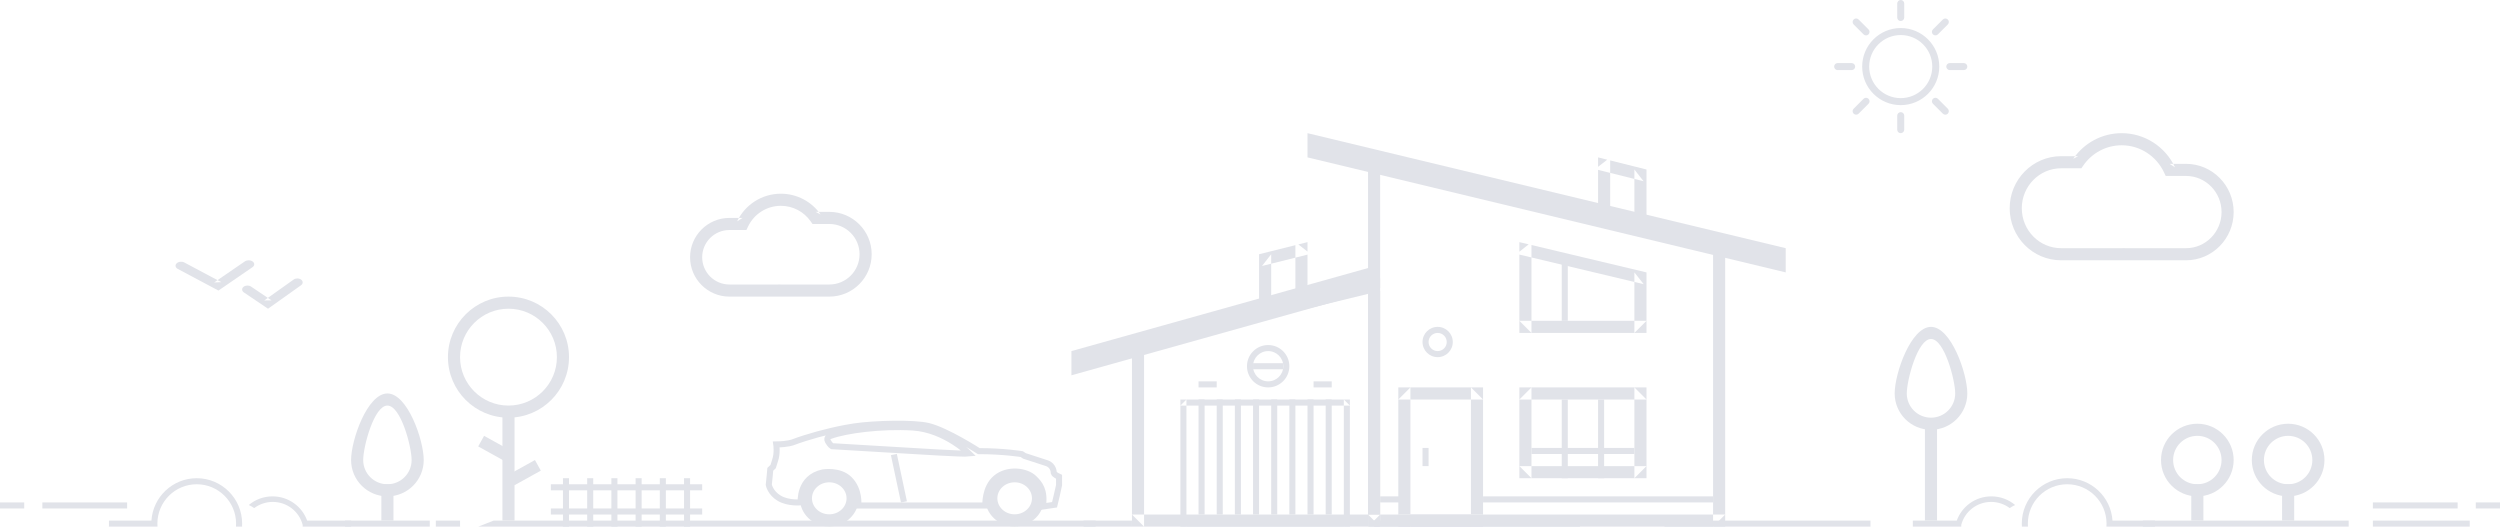 <?xml version="1.0" encoding="UTF-8" standalone="no"?>
<svg width="413px" height="87px" viewBox="0 0 413 87" version="1.1" xmlns="http://www.w3.org/2000/svg" xmlns:xlink="http://www.w3.org/1999/xlink">
    <!-- Generator: sketchtool 39.1 (31720) - http://www.bohemiancoding.com/sketch -->
    <title>87AF3073-2375-4E36-9AC4-EA2734619F17</title>
    <desc>Created with sketchtool.</desc>
    <defs></defs>
    <g id="Sign-In" stroke="none" stroke-width="1" fill="none" fill-rule="evenodd">
        <g id="MR_SignIn_992" transform="translate(-547, -552)">
            <g id="Illustration" transform="translate(547, 552)">
                <g id="-g-illustration-white">
                    <g id="-g-illustration">
                        <rect id="Rectangle-11" fill="#E1E3E9" x="83" y="68" width="2" height="18"></rect>
                        <rect id="Rectangle-11-Copy-10" fill="#E1E3E9" transform="translate(86.671, 78.087) rotate(-299) translate(-86.671, -78.087) " x="85.671" y="75.587" width="2" height="5"></rect>
                        <rect id="Rectangle-11-Copy-11" fill="#E1E3E9" transform="translate(81.671, 74.087) scale(-1, 1) rotate(-299) translate(-81.671, -74.087) " x="80.671" y="71.587" width="2" height="5"></rect>
                        <path d="M84,69 C89.523,69 94,64.523 94,59 C94,53.477 89.523,49 84,49 C78.477,49 74,53.477 74,59 C74,64.523 78.477,69 84,69 Z M84,67 C88.418,67 92,63.418 92,59 C92,54.582 88.418,51 84,51 C79.582,51 76,54.582 76,59 C76,63.418 79.582,67 84,67 Z" id="Combined-Shape" fill="#E1E3E9"></path>
                        <rect id="Rectangle-11-Copy" fill="#E1E3E9" x="63" y="80" width="2" height="6"></rect>
                        <path d="M64,82 C67.314,82 70,79.314 70,76 C70,72.686 67.314,65 64,65 C60.686,65 58,72.686 58,76 C58,79.314 60.686,82 64,82 Z M64,80 C66.209,80 68,78.209 68,76 C68,73.791 66.209,67 64,67 C61.791,67 60,73.791 60,76 C60,78.209 61.791,80 64,80 Z" id="Combined-Shape-Copy-4" fill="#E1E3E9"></path>
                        <rect id="Rectangle-11-Copy-2" fill="#E1E3E9" x="318" y="70" width="2" height="16"></rect>
                        <path d="M319,71 C322.314,71 325,68.314 325,65 C325,61.686 322.314,54 319,54 C315.686,54 313,61.686 313,65 C313,68.314 315.686,71 319,71 Z M319,69 C321.209,69 323,67.209 323,65 C323,62.791 321.209,56 319,56 C316.791,56 315,62.791 315,65 C315,67.209 316.791,69 319,69 Z" id="Combined-Shape-Copy-8" fill="#E1E3E9"></path>
                        <rect id="Rectangle-12" fill="#E1E3E9" x="57" y="86" width="14" height="1"></rect>
                        <path d="M50.739,86 L58,86 L58,87 L50,87 L50,86.709 C49.438,84.529 47.443,82.917 45.067,82.917 C43.913,82.917 42.848,83.297 41.994,83.938 C41.716,83.74 41.416,83.569 41.099,83.429 C42.157,82.538 43.527,82 45.025,82 C47.663,82 49.907,83.67 50.739,86 Z M25.016,86 L18,86 L18,87 L25.508,87 L26.019,87 C26.006,86.835 26,86.668 26,86.5 C26,82.91 28.91,80 32.5,80 C36.09,80 39,82.91 39,86.5 C39,86.668 38.994,86.835 38.981,87 L39.984,87 L39.984,87 C39.994,86.835 40,86.668 40,86.5 C40,82.358 36.642,79 32.5,79 C28.526,79 25.274,82.091 25.016,86 Z" id="Combined-Shape" fill="#E1E3E9"></path>
                        <path d="M348.739,86 L356,86 L356,87 L348,87 L348,86.709 C347.438,84.529 345.443,82.917 343.067,82.917 C341.913,82.917 340.848,83.297 339.994,83.938 C339.716,83.74 339.416,83.569 339.099,83.429 C340.157,82.538 341.527,82 343.025,82 C345.663,82 347.907,83.67 348.739,86 Z M323.016,86 L316,86 L316,87 L323.508,87 L324.019,87 C324.006,86.835 324,86.668 324,86.5 C324,82.91 326.91,80 330.5,80 C334.09,80 337,82.91 337,86.5 C337,86.668 336.994,86.835 336.981,87 L337.984,87 L337.984,87 C337.994,86.835 338,86.668 338,86.5 C338,82.358 334.642,79 330.5,79 C326.526,79 323.274,82.091 323.016,86 Z" id="Combined-Shape-Copy-7" fill="#E1E3E9" transform="translate(336, 83) scale(-1, 1) translate(-336, -83) "></path>
                        <polygon id="Rectangle-12-Copy" fill="#E1E3E9" points="81.55 86 181 86 181 87 79 87"></polygon>
                        <rect id="Rectangle-11-Copy-3" fill="#E1E3E9" x="362" y="80" width="2" height="6"></rect>
                        <path d="M363,82 C366.314,82 369,79.314 369,76 C369,72.686 366.314,70 363,70 C359.686,70 357,72.686 357,76 C357,79.314 359.686,82 363,82 Z M363,80 C365.209,80 367,78.209 367,76 C367,73.791 365.209,72 363,72 C360.791,72 359,73.791 359,76 C359,78.209 360.791,80 363,80 Z" id="Combined-Shape-Copy-9" fill="#E1E3E9"></path>
                        <rect id="Rectangle-11-Copy-4" fill="#E1E3E9" x="377" y="80" width="2" height="6"></rect>
                        <path d="M378,82 C381.314,82 384,79.314 384,76 C384,72.686 381.314,70 378,70 C374.686,70 372,72.686 372,76 C372,79.314 374.686,82 378,82 Z M378,80 C380.209,80 382,78.209 382,76 C382,73.791 380.209,72 378,72 C375.791,72 374,73.791 374,76 C374,78.209 375.791,80 378,80 Z" id="Combined-Shape-Copy-10" fill="#E1E3E9"></path>
                        <rect id="Rectangle-12-Copy-5" fill="#E1E3E9" x="354" y="86" width="34" height="1"></rect>
                        <rect id="Rectangle-12-Copy-2" fill="#E1E3E9" x="275" y="86" width="34" height="1"></rect>
                        <rect id="Rectangle-12-Copy-10" fill="#E1E3E9" x="227" y="86" width="34" height="1"></rect>
                        <rect id="Rectangle-12-Copy-7" fill="#E1E3E9" x="392" y="86" width="16" height="1"></rect>
                        <rect id="Rectangle-12-Copy-6" fill="#E1E3E9" x="7" y="83" width="14" height="1"></rect>
                        <rect id="Rectangle-12-Copy-8" fill="#E1E3E9" x="0" y="83" width="4" height="1"></rect>
                        <rect id="Rectangle-12-Copy-13" fill="#E1E3E9" transform="translate(399, 83.5) scale(1, -1) translate(-399, -83.5) " x="392" y="83" width="14" height="1"></rect>
                        <rect id="Rectangle-12-Copy-12" fill="#E1E3E9" transform="translate(411, 83.5) scale(1, -1) translate(-411, -83.5) " x="409" y="83" width="4" height="1"></rect>
                        <rect id="Rectangle-12-Copy-9" fill="#E1E3E9" x="72" y="86" width="4" height="1"></rect>
                        <rect id="Rectangle-12-Copy-11" fill="#E1E3E9" x="179" y="86" width="8" height="1"></rect>
                        <path d="M129,32 C125.88,32 123.085,33.803 121.77,36.571 L122.674,36 L120.496,36 C116.911,36 114,38.912 114,42.5 C114,46.085 116.91,49 120.496,49 L128.504,49 C128.6,49 128.695,48.998 128.791,48.994 C128.804,48.998 128.902,49 129.001,49 L136.999,49 C140.873,49 144,45.869 144,42 C144,38.139 140.864,35 136.999,35 L134.745,35 L135.565,35.428 C134.079,33.297 131.648,32 129,32 Z M134.224,37 L134.745,37 L136.999,37 C139.759,37 142,39.243 142,42 C142,44.765 139.767,47 136.999,47 L129.001,47 C128.93,47 128.859,46.999 128.789,46.996 C128.637,46.999 128.571,47 128.504,47 L120.496,47 C118.015,47 116,44.982 116,42.5 C116,40.016 118.015,38 120.496,38 L122.674,38 L123.306,38 L123.577,37.429 C124.564,35.352 126.66,34 129,34 C130.987,34 132.809,34.972 133.925,36.572 L134.224,37 Z" id="Combined-Shape" fill="#E1E3E9"></path>
                        <path d="M350.5,24 C353.52,24 356.226,25.769 357.503,28.491 L357.772,29.067 L358.408,29.067 L361.131,29.067 C364.366,29.067 367,31.737 367,35.033 C367,38.327 364.366,41 361.131,41 L351.119,41 C351.033,41 350.946,40.998 350.86,40.994 C350.683,40.998 350.591,41 350.499,41 L340.501,41 C336.906,41 334,38.053 334,34.4 C334,30.757 336.917,27.8 340.501,27.8 L343.318,27.8 L343.844,27.8 L344.142,27.367 C345.584,25.272 347.937,24 350.5,24 Z M343.318,25.8 L340.501,25.8 C335.806,25.8 332,29.659 332,34.4 C332,39.151 335.795,43 340.501,43 L350.499,43 C350.619,43 350.739,42.997 350.858,42.992 C350.888,42.997 351.003,43 351.119,43 L361.131,43 C365.477,43 369,39.425 369,35.033 C369,30.638 365.477,27.067 361.131,27.067 L358.408,27.067 L359.313,27.642 C357.712,24.226 354.306,22 350.5,22 C347.269,22 344.305,23.603 342.495,26.233 L343.318,25.8 Z" id="Combined-Shape-Copy-5" fill="#E1E3E9"></path>
                        <path d="M314,17.368 C317.517,17.368 320.368,14.517 320.368,11 C320.368,7.483 317.517,4.632 314,4.632 C310.483,4.632 307.632,7.483 307.632,11 C307.632,14.517 310.483,17.368 314,17.368 Z M314,16.211 C316.878,16.211 319.211,13.878 319.211,11 C319.211,8.122 316.878,5.789 314,5.789 C311.122,5.789 308.789,8.122 308.789,11 C308.789,13.878 311.122,16.211 314,16.211 Z M313.421,0.574 C313.421,0.257 313.69,0 314,0 C314.32,0 314.579,0.25 314.579,0.574 L314.579,2.9 C314.579,3.217 314.31,3.474 314,3.474 C313.68,3.474 313.421,3.224 313.421,2.9 L313.421,0.574 Z M313.421,19.1 C313.421,18.783 313.69,18.526 314,18.526 C314.32,18.526 314.579,18.776 314.579,19.1 L314.579,21.426 C314.579,21.743 314.31,22 314,22 C313.68,22 313.421,21.75 313.421,21.426 L313.421,19.1 Z M324.426,10.421 C324.743,10.421 325,10.69 325,11 C325,11.32 324.75,11.579 324.426,11.579 L322.1,11.579 C321.783,11.579 321.526,11.31 321.526,11 C321.526,10.68 321.776,10.421 322.1,10.421 L324.426,10.421 Z M305.9,10.421 C306.217,10.421 306.474,10.69 306.474,11 C306.474,11.32 306.224,11.579 305.9,11.579 L303.574,11.579 C303.257,11.579 303,11.31 303,11 C303,10.68 303.25,10.421 303.574,10.421 L305.9,10.421 Z M320.963,3.218 C321.187,2.994 321.559,3.002 321.778,3.222 C322.004,3.448 322.011,3.808 321.782,4.037 L320.137,5.682 C319.913,5.906 319.541,5.898 319.322,5.678 C319.096,5.452 319.089,5.092 319.318,4.863 L320.963,3.218 Z M307.863,16.318 C308.087,16.094 308.459,16.102 308.678,16.322 C308.904,16.548 308.911,16.908 308.682,17.137 L307.037,18.782 C306.813,19.006 306.441,18.998 306.222,18.778 C305.996,18.552 305.989,18.192 306.218,17.963 L307.863,16.318 Z M321.782,17.963 C322.006,18.187 321.998,18.559 321.778,18.778 C321.552,19.004 321.192,19.011 320.963,18.782 L319.318,17.137 C319.094,16.913 319.102,16.541 319.322,16.322 C319.548,16.096 319.908,16.089 320.137,16.318 L321.782,17.963 Z M308.682,4.863 C308.906,5.087 308.898,5.459 308.678,5.678 C308.452,5.904 308.092,5.911 307.863,5.682 L306.218,4.037 C305.994,3.813 306.002,3.441 306.222,3.222 C306.448,2.996 306.808,2.989 307.037,3.218 L308.682,4.863 Z" id="Combined-Shape" fill="#E1E3E9"></path>
                        <path d="M35.463,47.669 L36.085,48 L36.644,47.616 L41.716,44.136 C42.083,43.884 42.096,43.467 41.746,43.204 C41.396,42.941 40.815,42.931 40.448,43.183 L35.376,46.663 L36.556,46.61 L30.464,43.368 C30.057,43.151 29.482,43.212 29.18,43.505 C28.879,43.797 28.964,44.21 29.371,44.427 L35.463,47.669 Z" id="Path-2" fill="#E1E3E9"></path>
                        <path d="M43.671,50.591 L44.278,51 L44.869,50.58 L49.728,47.127 C50.079,46.877 50.092,46.463 49.757,46.202 C49.421,45.941 48.865,45.932 48.514,46.181 L43.655,49.634 L44.853,49.622 L41.47,47.34 C41.11,47.098 40.554,47.118 40.228,47.385 C39.902,47.653 39.929,48.066 40.289,48.309 L43.671,50.591 Z" id="Path-2-Copy" fill="#E1E3E9"></path>
                        <path d="M187.474,57.943 L189,56 L189,87 L187,85 L228,85 L226,87 L226,46.488 L226.474,46.372 L228,47.571 L228,48.059 L187.474,57.943 Z M228,46 L228,87 L187,87 L187,56 L228,46 Z" id="Rectangle-14" fill="#E1E3E9"></path>
                        <path d="M228,87 L226,85 L285,85 L283,87 L283,39 L284.57,40.953 L226,28.048 L226,27.607 L227.57,26.346 L228,26.441 L228,87 Z M285,39 L285,87 L226,87 L226,26 L285,39 Z" id="Rectangle-14-Copy" fill="#E1E3E9"></path>
                        <polygon id="Rectangle-14-Copy-2" fill="#E1E3E9" transform="translate(255.5, 33.5) scale(-1, 1) translate(-255.5, -33.5) " points="216 41 295 22 295 26 216 45"></polygon>
                        <polygon id="Rectangle-14-Copy-3" fill="#E1E3E9" points="177 58 227 44 227 48 177 62"></polygon>
                        <path d="M251,66 L253,64 L253,79 L251,77 L272,77 L270,79 L270,64 L272,66 L251,66 Z M272,64 L272,79 L251,79 L251,64 L272,64 Z" id="Rectangle-15" fill="#E1E3E9"></path>
                        <path d="M251,42.056 L251,41.58 L252.537,40.366 L253,40.476 L253,55 L251,53 L272,53 L270,55 L270,45 L271.537,46.946 L251,42.056 Z M272,45 L272,55 L251,55 L251,40 L272,45 Z" id="Rectangle-15-Copy-4" fill="#E1E3E9"></path>
                        <path d="M231,66 L233,64 L233,87 L231,85 L245,85 L243,87 L243,64 L245,66 L231,66 Z M245,64 L245,87 L231,87 L231,64 L245,64 Z" id="Rectangle-15-Copy-2" fill="#E1E3E9"></path>
                        <path d="M264,28.062 L264,27.562 L265.515,26.379 L266,26.5 L266,36 L264.485,34.06 L272,35.938 L272,36.438 L270.485,37.621 L270,37.5 L270,28 L271.515,29.94 L264,28.062 Z M272,28 L272,38 L264,36 L264,26 L272,28 Z" id="Rectangle-15-Copy-3" fill="#E1E3E9"></path>
                        <path d="M216,41.562 L216,42.062 L208.485,43.94 L210,42 L210,51.5 L209.515,51.621 L208,50.438 L208,49.938 L215.515,48.06 L214,50 L214,40.5 L214.485,40.379 L216,41.562 Z M216,40 L216,50 L208,52 L208,42 L216,40 Z" id="Rectangle-15-Copy-5" fill="#E1E3E9"></path>
                        <path d="M195,67 L196,66 L196,87 L195,86 L223,86 L222,87 L222,66 L223,67 L195,67 Z M223,66 L223,87 L195,87 L195,66 L223,66 Z" id="Rectangle-15-Copy" fill="#E1E3E9"></path>
                        <path d="M212,60.5 C212,59.119 210.881,58 209.5,58 C208.119,58 207,59.119 207,60.5 C207,61.881 208.119,63 209.5,63 C210.881,63 212,61.881 212,60.5 Z M206,60.5 C206,58.567 207.567,57 209.5,57 C211.433,57 213,58.567 213,60.5 C213,62.433 211.433,64 209.5,64 C207.567,64 206,62.433 206,60.5 Z" id="Oval-10" fill="#E1E3E9"></path>
                        <path d="M239,56.5 C239,55.672 238.328,55 237.5,55 C236.672,55 236,55.672 236,56.5 C236,57.328 236.672,58 237.5,58 C238.328,58 239,57.328 239,56.5 Z M235,56.5 C235,55.119 236.119,54 237.5,54 C238.881,54 240,55.119 240,56.5 C240,57.881 238.881,59 237.5,59 C236.119,59 235,57.881 235,56.5 Z" id="Oval-10-Copy" fill="#E1E3E9"></path>
                        <rect id="Rectangle-16" fill="#E1E3E9" x="228" y="82" width="4" height="1"></rect>
                        <rect id="Rectangle-16-Copy" fill="#E1E3E9" x="245" y="82" width="38" height="1"></rect>
                        <polygon id="Rectangle-17" fill="#E1E3E9" points="212 61 207 61 207 60 212 60"></polygon>
                        <polygon id="Rectangle-17-Copy-4" fill="#E1E3E9" points="201 64 198 64 198 63 201 63"></polygon>
                        <polygon id="Rectangle-17-Copy-5" fill="#E1E3E9" points="220 64 217 64 217 63 220 63"></polygon>
                        <polygon id="Rectangle-17-Copy-6" fill="#E1E3E9" points="235 77 235 74 236 74 236 77"></polygon>
                        <polygon id="Rectangle-17-Copy" fill="#E1E3E9" points="270 75 253 75 253 74 270 74"></polygon>
                        <polygon id="Rectangle-17-Copy-2" fill="#E1E3E9" points="258 79 258 66 259 66 259 79"></polygon>
                        <polygon id="Rectangle-17-Copy-16" fill="#E1E3E9" points="198 85 198 66 199 66 199 85"></polygon>
                        <polygon id="Rectangle-17-Copy-17" fill="#E1E3E9" points="201 85 201 66 202 66 202 85"></polygon>
                        <polygon id="Rectangle-17-Copy-18" fill="#E1E3E9" points="204 85 204 66 205 66 205 85"></polygon>
                        <polygon id="Rectangle-17-Copy-19" fill="#E1E3E9" points="207 85 207 66 208 66 208 85"></polygon>
                        <polygon id="Rectangle-17-Copy-20" fill="#E1E3E9" points="210 85 210 66 211 66 211 85"></polygon>
                        <polygon id="Rectangle-17-Copy-21" fill="#E1E3E9" points="213 85 213 66 214 66 214 85"></polygon>
                        <polygon id="Rectangle-17-Copy-22" fill="#E1E3E9" points="216 85 216 66 217 66 217 85"></polygon>
                        <polygon id="Rectangle-17-Copy-23" fill="#E1E3E9" points="219 85 219 66 220 66 220 85"></polygon>
                        <rect id="Rectangle-17-Copy-8" fill="#E1E3E9" transform="translate(93.5, 83) scale(-1, 1) rotate(-180) translate(-93.5, -83) " x="93" y="79" width="1" height="8"></rect>
                        <rect id="Rectangle-17-Copy-9" fill="#E1E3E9" transform="translate(97.5, 83) scale(-1, 1) rotate(-180) translate(-97.5, -83) " x="97" y="79" width="1" height="8"></rect>
                        <rect id="Rectangle-17-Copy-10" fill="#E1E3E9" transform="translate(101.5, 83) scale(-1, 1) rotate(-180) translate(-101.5, -83) " x="101" y="79" width="1" height="8"></rect>
                        <rect id="Rectangle-17-Copy-11" fill="#E1E3E9" transform="translate(105.5, 83) scale(-1, 1) rotate(-180) translate(-105.5, -83) " x="105" y="79" width="1" height="8"></rect>
                        <rect id="Rectangle-17-Copy-14" fill="#E1E3E9" transform="translate(109.5, 83) scale(-1, 1) rotate(-180) translate(-109.5, -83) " x="109" y="79" width="1" height="8"></rect>
                        <rect id="Rectangle-17-Copy-15" fill="#E1E3E9" transform="translate(113.5, 83) scale(-1, 1) rotate(-180) translate(-113.5, -83) " x="113" y="79" width="1" height="8"></rect>
                        <polygon id="Rectangle-17-Copy-12" fill="#E1E3E9" transform="translate(103.5, 80.5) scale(-1, 1) rotate(-270) translate(-103.5, -80.5) " points="103 68 104 68 104 93 103 93"></polygon>
                        <polygon id="Rectangle-17-Copy-13" fill="#E1E3E9" transform="translate(103.5, 84.5) scale(-1, 1) rotate(-270) translate(-103.5, -84.5) " points="103 72 104 72 104 97 103 97"></polygon>
                        <polygon id="Rectangle-17-Copy-7" fill="#E1E3E9" points="258 53 258 42 259 42 259 53"></polygon>
                        <polygon id="Rectangle-17-Copy-3" fill="#E1E3E9" points="264 79 264 66 265 66 265 79"></polygon>
                        <path d="M149.1,74.404 C146.671,74.27 137.436,73.71 137.436,73.71 C137.436,73.71 137.135,73.534 136.763,72.881 C136.391,72.228 137.241,71.994 137.241,71.994 C139.758,71.09 145.501,70.304 150.784,70.622 C153.518,70.786 155.916,71.934 157.592,73.002 L158.422,73.563 C159.479,74.319 160.089,74.923 160.089,74.923 C159.079,75.04 151.528,74.538 149.1,74.404 L149.1,74.404 Z M174.955,78.767 C174.955,78.767 174.175,78.432 174.081,78.12 C174.081,78.12 174.116,76.915 172.922,76.513 C171.729,76.111 169.247,75.319 169.247,75.319 L168.787,75.018 C168.787,75.018 165.809,74.527 161.696,74.527 C161.696,74.527 156.473,71.157 153.413,70.387 C151.007,69.782 144.444,69.952 141.135,70.443 C140.646,70.516 140.139,70.602 139.621,70.699 C136.633,71.262 133.286,72.198 131.02,73.054 C131.02,73.054 130.193,73.4 128.243,73.422 C128.243,73.422 128.467,74.884 128.03,76.1 L127.723,77.082 L127.25,77.528 C127.25,77.528 127.109,79.235 127.002,80.083 C127.002,80.083 127.25,81.445 128.751,82.321 C130.252,83.196 132.278,82.982 132.278,82.982 C132.278,82.982 131.918,78.89 135.953,78.042 C135.953,78.042 138.689,77.567 140.308,79.157 C142.118,80.936 141.779,83.509 141.779,83.509 L162.784,83.509 C162.784,83.509 162.603,80.562 164.521,78.962 C166.447,77.355 169.531,77.743 170.831,79.004 C171.74,79.886 172.683,80.986 172.284,83.669 L174.21,83.388 C174.21,83.388 174.943,80.352 174.955,80.151 C174.967,79.951 174.955,78.767 174.955,78.767 L174.955,78.767 Z" id="Stroke-1" stroke="#E1E3E9"></path>
                        <rect id="Rectangle-20" fill="#E1E3E9" transform="translate(148.5, 79) rotate(-12) translate(-148.5, -79) " x="148" y="75" width="1" height="8"></rect>
                        <path d="M139.852,82.321 C139.852,83.767 138.584,84.964 136.993,84.964 C135.402,84.964 134.135,83.767 134.135,82.321 C134.135,80.874 135.402,79.678 136.993,79.678 C138.584,79.678 139.852,80.874 139.852,82.321 Z M132.135,82.321 C132.135,84.898 134.323,86.964 136.993,86.964 C139.664,86.964 141.852,84.898 141.852,82.321 C141.852,79.743 139.664,77.678 136.993,77.678 C134.323,77.678 132.135,79.743 132.135,82.321 Z" id="Stroke-5" fill="#E1E3E9"></path>
                        <path d="M170.481,82.321 C170.481,83.767 169.214,84.964 167.623,84.964 C166.032,84.964 164.764,83.767 164.764,82.321 C164.764,80.874 166.032,79.678 167.623,79.678 C169.214,79.678 170.481,80.874 170.481,82.321 Z M162.764,82.321 C162.764,84.898 164.952,86.964 167.623,86.964 C170.293,86.964 172.481,84.898 172.481,82.321 C172.481,79.743 170.293,77.678 167.623,77.678 C164.952,77.678 162.764,79.743 162.764,82.321 Z" id="Stroke-7" fill="#E1E3E9"></path>
                    </g>
                </g>
            </g>
        </g>
    </g>
</svg>